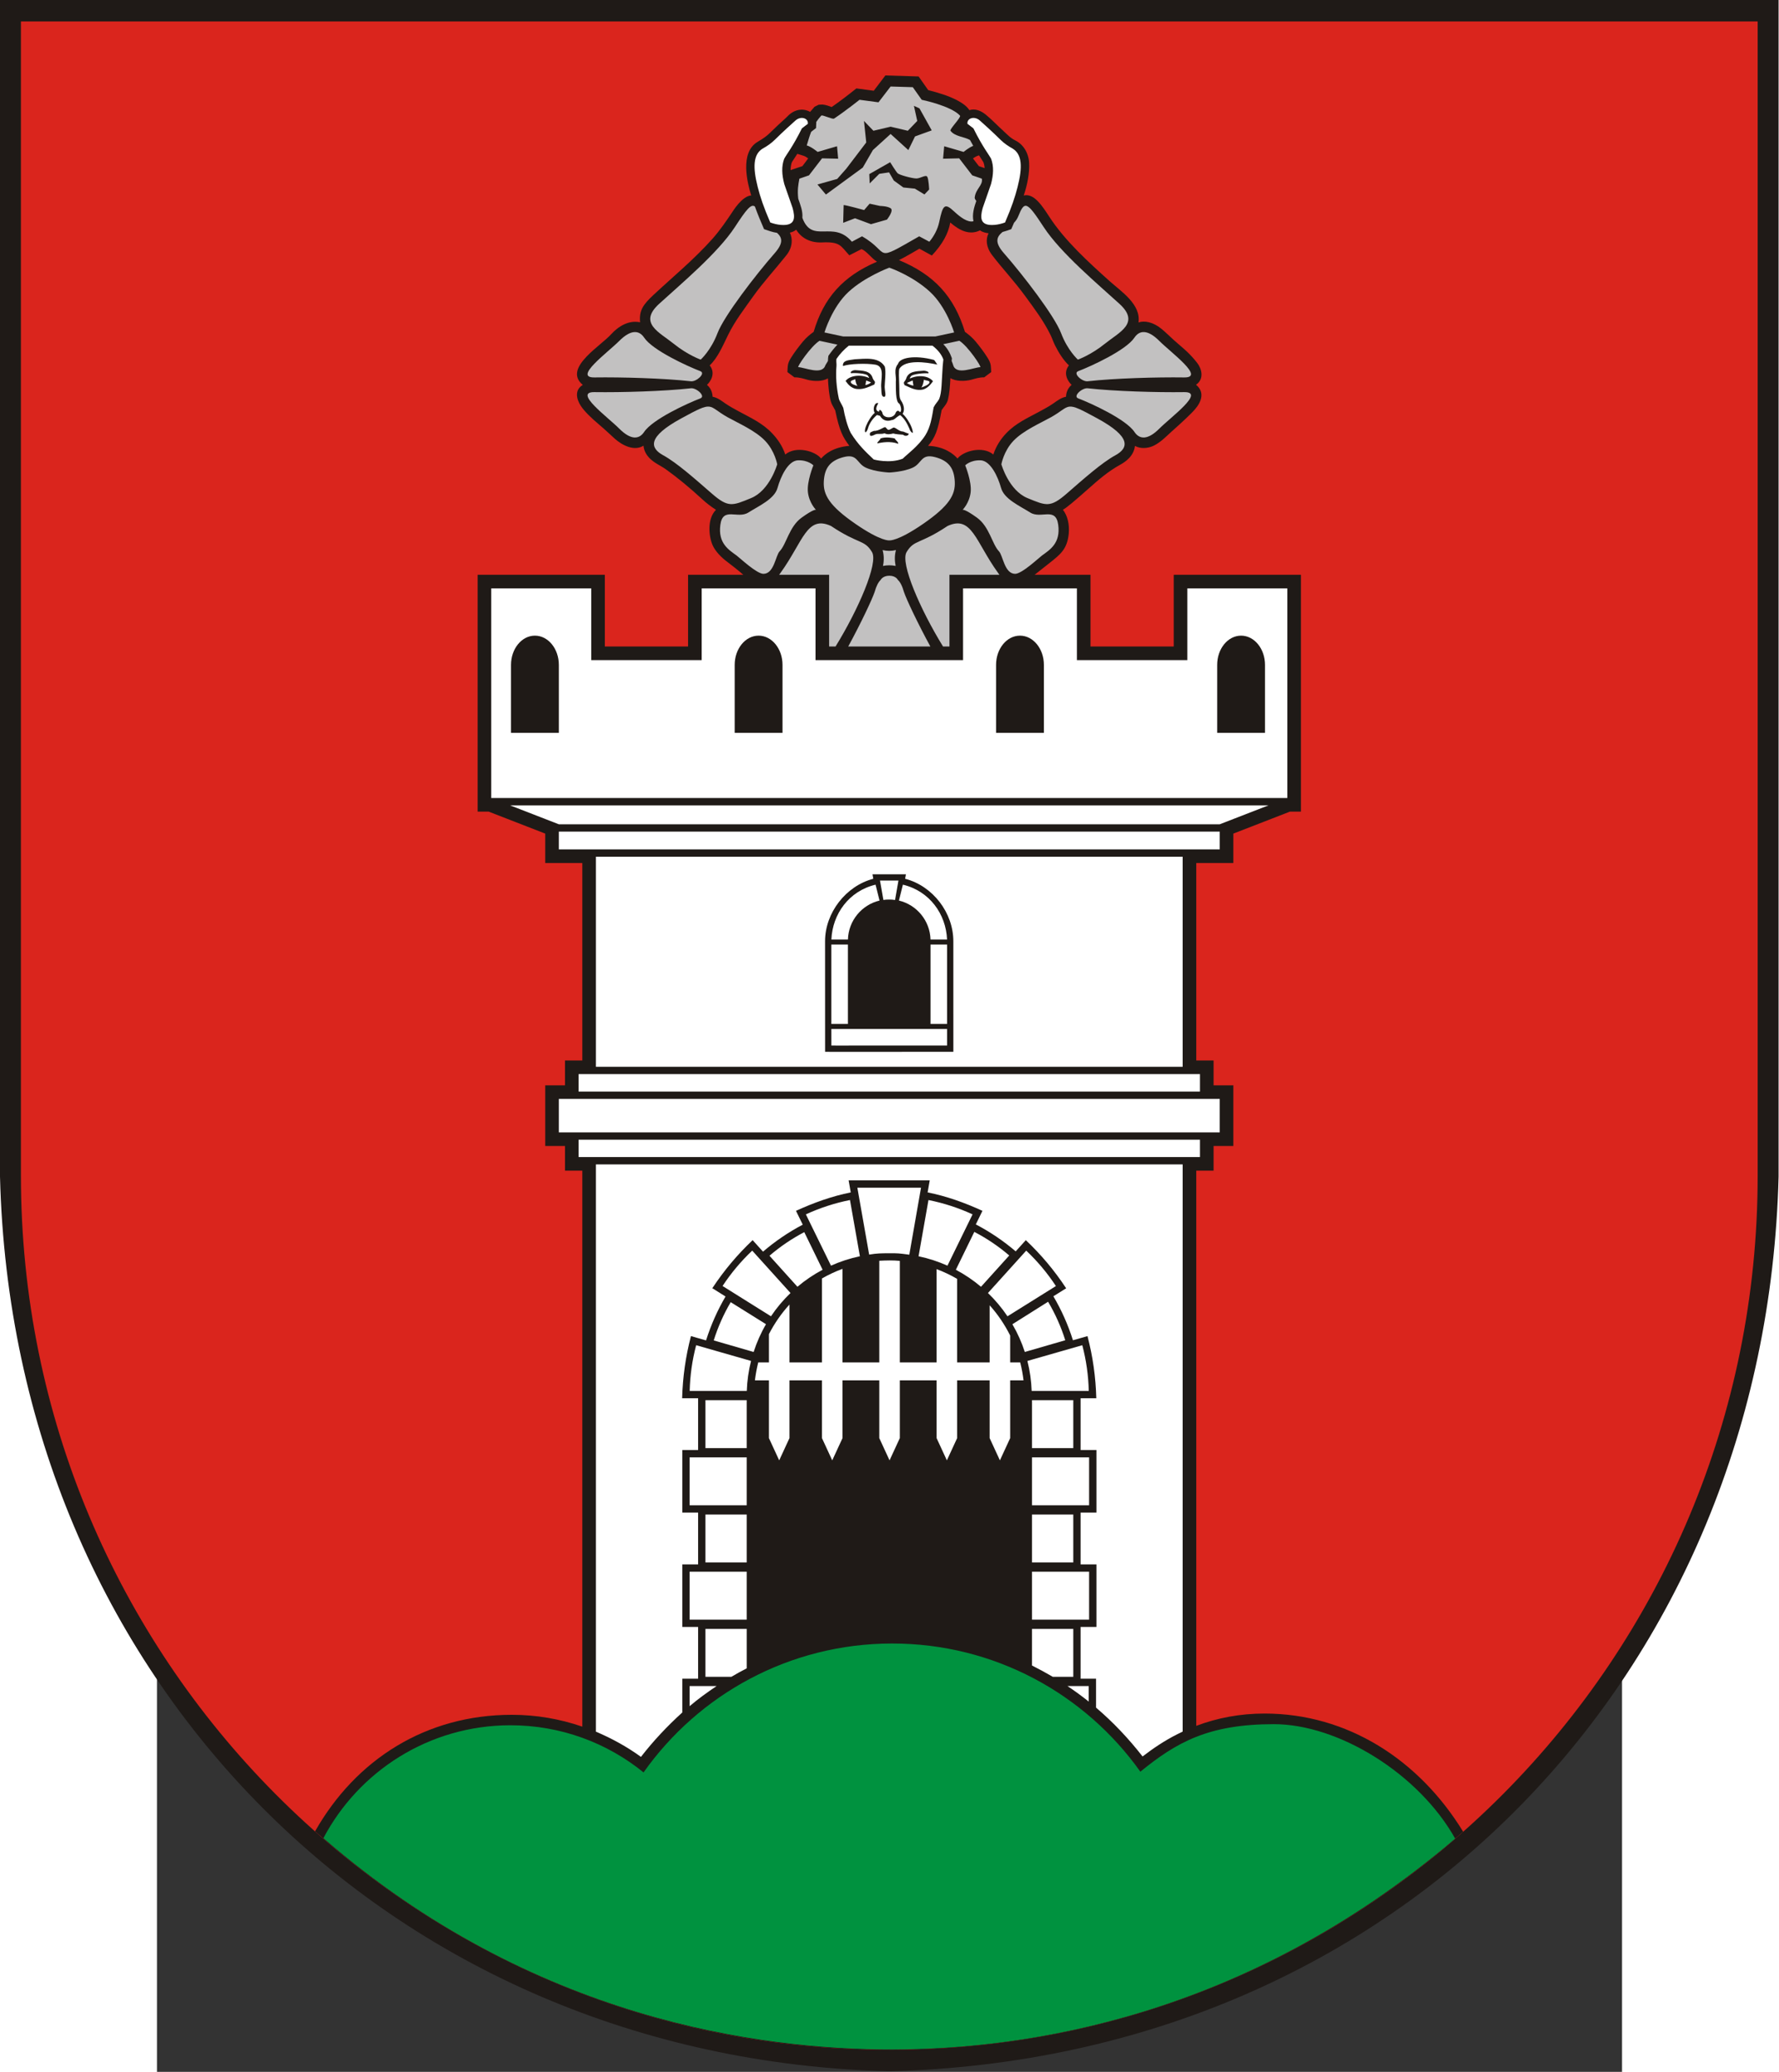 <?xml version="1.0" encoding="UTF-8" standalone="no"?>
<!-- Creator: CorelDRAW -->
<svg
   xmlns:dc="http://purl.org/dc/elements/1.1/"
   xmlns:cc="http://web.resource.org/cc/"
   xmlns:rdf="http://www.w3.org/1999/02/22-rdf-syntax-ns#"
   xmlns:svg="http://www.w3.org/2000/svg"
   xmlns="http://www.w3.org/2000/svg"
   xmlns:sodipodi="http://sodipodi.sourceforge.net/DTD/sodipodi-0.dtd"
   xmlns:inkscape="http://www.inkscape.org/namespaces/inkscape"
   xml:space="preserve"
   width="744"
   height="866.544"
   style="shape-rendering:geometricPrecision; text-rendering:geometricPrecision; image-rendering:optimizeQuality; fill-rule:evenodd; clip-rule:evenodd"
   viewBox="0 0 210 297"
   id="svg2"
   sodipodi:version="0.32"
   inkscape:version="0.45.1"
   sodipodi:docname="POL Otyń COA.svg"
   inkscape:output_extension="org.inkscape.output.svg.inkscape"
   sodipodi:docbase="C:\Users\Mistrz\Desktop"
   version="1.0"><rect x="0" y="0" width="210" height="297" fill="#333333" stroke="none"/><sodipodi:namedview
   inkscape:window-height="480"
   inkscape:window-width="640"
   inkscape:pageshadow="2"
   inkscape:pageopacity="0.0"
   guidetolerance="10.0"
   gridtolerance="10.0"
   objecttolerance="10.0"
   borderopacity="1.0"
   bordercolor="#666666"
   pagecolor="#ffffff"
   id="base" />
 <defs
   id="defs4">
  <style
   type="text/css"
   id="style6">
   
    .fil3 {fill:#00923F}
    .fil0 {fill:#1F1A17}
    .fil4 {fill:#C2C1C1}
    .fil5 {fill:#DA251D}
    .fil2 {fill:white}
    .fil1 {fill:#DA251D;fill-rule:nonzero}
   
  </style>
 </defs>
 <g
   id="Warstwa_x0020_1"
   transform="matrix(1.214,0,0,1.214,-22.5,-31.821)">
  <path
   class="fil0"
   d="M 0,26.206 L 0,165.127 C 1.491,224.467 46.082,269.295 104.999,270.795 C 165.523,269.254 208.532,223.55 210,165.127 L 210,26.206 L 0,26.206 L 0,26.206 z "
   id="path10"
   style="fill:#1f1a17" />
  <path
   class="fil1"
   d="M 2.471,28.742 L 2.471,165.05 C 2.471,222.049 48.374,268.257 104.999,268.257 C 161.626,268.257 207.53,222.049 207.53,165.05 L 207.53,28.742 L 2.471,28.742 L 2.471,28.742 z "
   id="path12"
   style="fill:#da251d;fill-rule:nonzero" />
  <path
   class="fil0"
   d="M 60.438,228.698 C 63.324,228.698 66.115,229.187 68.755,230.097 L 68.755,164.445 L 66.711,164.445 L 66.711,161.532 L 64.377,161.532 L 64.377,154.367 L 66.711,154.367 L 66.711,151.436 L 68.755,151.436 L 68.755,128.115 L 64.377,128.115 L 64.377,124.644 L 57.701,122.051 L 56.396,122.051 L 56.396,94.085 L 71.415,94.085 L 71.415,102.553 L 81.243,102.553 L 81.243,94.085 L 87.766,94.085 C 87.128,93.529 86.407,92.962 85.789,92.496 C 85.171,92.031 84.461,91.317 84.141,90.591 C 83.689,89.564 83.464,87.486 84.536,86.411 C 83.888,85.993 83.375,85.586 82.956,85.201 C 81.343,83.716 79.972,82.6 78.629,81.635 C 78,81.183 77.288,80.91 76.727,80.346 C 76.32,79.938 76.034,79.449 75.978,78.84 C 74.875,79.534 73.443,78.779 72.598,78.022 C 72.005,77.492 71.385,76.891 70.722,76.336 C 69.85,75.606 68.975,74.764 68.561,74.112 C 68.047,73.302 67.829,72.255 68.812,71.662 C 67.555,70.622 68.207,69.408 69.29,68.284 C 70.245,67.291 71.537,66.368 72.146,65.694 C 73.008,64.743 74.242,63.984 75.576,64.269 C 75.449,62.869 75.922,62.189 77.177,61.019 C 79.49,58.863 81.969,56.825 84.117,54.413 C 85.001,53.421 85.755,52.305 86.402,51.345 C 86.55,51.124 87.623,49.353 88.697,49.292 C 88.265,47.886 87.303,44.235 89.452,42.961 C 90.218,42.507 90.562,42.253 91.013,41.803 C 91.528,41.288 92.148,40.714 92.715,40.206 C 92.963,39.984 93.134,39.768 93.395,39.585 C 93.891,39.236 94.718,38.916 95.652,39.423 L 96.172,38.82 L 96.66,38.579 L 97.115,38.553 C 97.507,38.599 97.856,38.72 98.196,38.853 C 99.188,38.158 100.16,37.422 101.115,36.651 L 103.167,36.927 L 104.538,35.12 L 108.461,35.24 L 109.595,36.852 C 110.732,37.145 112.003,37.515 113.033,38.066 C 113.64,38.391 114.142,38.741 114.457,39.217 C 115.16,38.994 115.846,39.305 116.388,39.745 C 117.087,40.311 117.754,41.027 118.475,41.678 C 118.921,42.08 119.262,42.492 119.912,42.814 C 120.768,43.238 121.439,44.204 121.509,45.427 C 121.577,46.602 121.302,48.046 120.872,49.3 C 122.069,48.985 123.057,50.522 123.885,51.796 C 125.729,54.635 128.492,57.142 130.999,59.396 C 132.376,60.632 134.734,62.147 134.423,64.285 C 135.101,64.051 136.134,64.208 137.172,65.07 C 137.687,65.498 138.103,65.925 138.605,66.376 C 139.174,66.887 139.818,67.415 140.176,67.76 C 140.619,68.185 140.996,68.611 141.34,69.048 C 141.876,69.73 142.232,70.937 141.217,71.647 C 142.239,72.483 141.909,73.594 141.096,74.54 C 140.601,75.115 139.458,76.171 138.343,77.161 C 137.903,77.551 137.542,77.92 137.141,78.241 C 136.776,78.533 136.367,78.79 136.062,78.91 C 135.495,79.135 134.7,79.241 134.006,78.868 C 133.866,80.074 132.88,80.745 132.273,81.081 C 130.805,81.894 129.726,82.846 128.483,83.947 C 127.025,85.241 125.872,86.229 125.498,86.401 C 126.062,87.12 126.289,88.172 126.188,89.225 C 126.012,91.067 125.177,91.689 123.949,92.668 C 123.312,93.177 122.668,93.683 122.156,94.085 L 128.757,94.085 L 128.757,102.553 L 138.585,102.553 L 138.585,94.085 L 153.604,94.085 L 153.604,120.445 L 153.604,122.051 L 152.299,122.051 L 145.623,124.644 L 145.623,128.115 L 141.245,128.115 L 141.245,151.436 L 143.289,151.436 L 143.289,154.367 L 145.623,154.367 L 145.623,161.532 L 143.289,161.532 L 143.289,164.445 L 141.245,164.445 L 141.245,230.003 C 143.737,229.06 146.433,228.55 149.305,228.55 C 159.094,228.55 167.559,234.009 172.756,242.502 C 154.689,258.53 130.974,268.258 104.999,268.258 C 79.002,268.258 55.27,258.513 37.198,242.461 C 42.035,233.932 50.329,228.698 60.438,228.698 L 60.438,228.698 z "
   id="path14"
   style="fill:#1f1a17" />
  <path
   class="fil2"
   d="M 151.998,120.445 L 58.001,120.445 L 58.001,95.69 L 69.809,95.69 L 69.809,104.159 L 82.848,104.159 L 82.848,95.69 L 96.29,95.69 L 96.29,104.159 L 113.71,104.159 L 113.71,95.69 L 127.151,95.69 L 127.151,104.159 L 140.19,104.159 L 140.19,95.69 L 151.998,95.69 L 151.998,120.445 z M 119.273,183.912 L 119.273,187.085 L 120.458,187.085 C 120.632,187.784 120.767,188.494 120.85,189.21 L 119.273,189.21 L 119.273,196.027 L 118.061,198.653 L 116.849,196.027 L 116.849,189.21 L 113.011,189.21 L 113.011,196.027 L 111.798,198.653 L 110.586,196.027 L 110.586,189.21 L 109.31,189.21 L 106.243,189.21 L 106.243,196.027 L 105.031,198.653 L 103.819,196.027 L 103.819,189.21 L 100.752,189.21 L 99.476,189.21 L 99.476,196.027 L 98.263,198.653 L 97.051,196.027 L 97.051,189.21 L 93.213,189.21 L 93.213,196.027 L 92.001,198.653 L 90.789,196.027 L 90.789,189.21 L 89.134,189.21 C 89.219,188.494 89.353,187.785 89.526,187.085 L 90.789,187.085 L 90.789,183.745 C 91.435,182.49 92.259,181.298 93.213,180.256 L 93.213,187.085 L 97.051,187.085 L 97.051,177.175 C 97.821,176.73 98.641,176.347 99.476,176.041 L 99.476,187.085 L 103.819,187.085 L 103.819,175.085 C 104.625,175.042 105.438,175.019 106.243,175.099 L 106.243,187.085 L 110.586,187.085 L 110.586,176.071 C 111.424,176.385 112.237,176.773 113.011,177.221 L 113.011,187.085 L 116.849,187.085 L 116.849,180.342 C 117.81,181.406 118.633,182.631 119.273,183.912 z M 70.36,127.374 L 70.36,152.178 L 139.639,152.178 L 139.639,127.374 L 70.36,127.374 L 70.36,127.374 z M 126.725,218.552 L 121.85,218.552 L 121.85,222.878 C 122.682,223.301 123.498,223.739 124.303,224.211 L 126.725,224.211 L 126.725,218.552 L 126.725,218.552 z M 126.037,225.303 L 128.546,225.303 L 128.546,227.138 C 127.739,226.491 126.897,225.877 126.037,225.303 z M 81.425,225.303 L 84.613,225.303 C 83.514,226.038 82.431,226.82 81.425,227.679 L 81.425,225.303 z M 83.293,218.552 L 88.168,218.552 L 88.168,223.21 C 87.553,223.523 86.95,223.862 86.356,224.211 L 83.293,224.211 L 83.293,218.552 z M 81.425,211.801 L 88.166,211.801 L 88.166,217.46 L 81.425,217.46 L 81.425,211.801 z M 83.293,205.049 L 88.166,205.049 L 88.166,210.708 L 83.293,210.708 L 83.293,205.049 z M 81.425,198.298 L 88.166,198.298 L 88.166,203.957 L 81.425,203.957 L 81.425,198.298 z M 83.293,191.547 L 88.166,191.547 L 88.166,197.206 L 83.293,197.206 L 83.293,191.547 z M 82.196,185.055 C 81.725,186.843 81.475,188.654 81.432,190.455 L 88.175,190.455 C 88.215,189.273 88.381,188.086 88.678,186.913 L 82.196,185.055 z M 88.983,185.855 C 89.346,184.725 89.832,183.625 90.443,182.575 L 86.276,179.973 C 85.445,181.385 84.768,182.899 84.271,184.491 L 88.983,185.855 z M 88.817,173.887 C 87.473,175.155 86.303,176.559 85.314,178.064 L 91.03,181.642 C 91.69,180.657 92.46,179.734 93.336,178.892 L 88.817,173.887 L 88.817,173.887 z M 90.854,174.493 L 94.155,178.156 C 95.06,177.39 96.054,176.714 97.127,176.146 L 94.961,171.705 C 93.484,172.478 92.107,173.415 90.854,174.493 z M 100.358,167.913 C 98.538,168.276 96.793,168.85 95.15,169.606 L 98.115,175.663 C 99.198,175.177 100.34,174.802 101.529,174.553 L 100.358,167.913 z M 108.746,166.455 L 101.228,166.455 L 102.622,174.356 C 103.582,174.203 103.996,174.201 104.992,174.197 C 106.026,174.193 106.099,174.199 107.363,174.368 L 108.746,166.455 L 108.746,166.455 z M 109.626,167.914 C 111.446,168.277 113.19,168.85 114.832,169.606 L 111.868,175.663 C 110.786,175.178 109.643,174.803 108.455,174.554 L 109.626,167.914 z M 119.163,174.461 L 115.829,178.157 C 114.924,177.391 113.93,176.715 112.858,176.147 L 115.038,171.675 C 116.522,172.446 117.905,173.383 119.163,174.461 L 119.163,174.461 z M 121.168,173.888 C 122.513,175.158 123.685,176.564 124.674,178.071 L 118.955,181.643 C 118.295,180.658 117.524,179.735 116.649,178.893 L 121.168,173.888 L 121.168,173.888 z M 121.001,185.854 C 120.635,184.726 120.147,183.628 119.534,182.58 L 123.751,179.924 C 124.591,181.344 125.275,182.867 125.778,184.47 L 121.001,185.854 L 121.001,185.854 z M 127.788,185.056 C 128.259,186.843 128.51,188.654 128.553,190.455 L 121.809,190.455 C 121.769,189.273 121.604,188.087 121.306,186.914 L 127.788,185.056 L 127.788,185.056 z M 126.725,191.547 L 121.851,191.547 L 121.851,197.206 L 126.725,197.206 L 126.725,191.547 z M 128.592,198.298 L 121.851,198.298 L 121.851,203.957 L 128.592,203.957 L 128.592,198.298 z M 126.725,205.049 L 121.851,205.049 L 121.851,210.708 L 126.725,210.708 L 126.725,205.049 z M 128.592,211.801 L 121.851,211.801 L 121.851,217.46 L 128.592,217.46 L 128.592,211.801 z M 70.36,163.704 L 70.36,230.69 C 72.213,231.471 74.051,232.482 75.678,233.667 C 77.147,231.774 78.786,230.028 80.561,228.422 L 80.561,224.438 L 82.428,224.438 L 82.428,218.324 L 80.561,218.324 L 80.561,210.936 L 82.428,210.936 L 82.428,204.822 L 80.561,204.822 L 80.561,197.434 L 82.428,197.434 L 82.428,191.32 L 80.542,191.32 C 80.613,188.793 80.946,186.436 81.581,183.979 L 83.364,184.49 C 83.942,182.666 84.7,180.958 85.665,179.304 L 84.104,178.325 C 85.504,176.211 87.033,174.389 88.865,172.65 L 90.091,174.008 C 91.544,172.766 93.09,171.714 94.782,170.821 L 93.983,169.189 C 96.08,168.232 98.186,167.472 100.448,167.012 L 100.198,165.59 L 109.775,165.59 L 109.526,167.011 C 111.811,167.473 113.892,168.226 115.999,169.189 L 115.215,170.791 C 116.912,171.68 118.466,172.732 119.925,173.974 L 121.12,172.651 C 122.961,174.398 124.491,176.224 125.884,178.334 L 124.374,179.278 C 125.345,180.932 126.106,182.645 126.685,184.473 L 128.402,183.981 C 129.039,186.437 129.372,188.793 129.441,191.32 L 127.59,191.32 L 127.59,197.434 L 129.457,197.434 L 129.457,204.822 L 127.59,204.822 L 127.59,210.936 L 129.457,210.936 L 129.457,218.324 L 127.59,218.324 L 127.59,224.438 L 129.411,224.438 L 129.411,227.85 C 131.433,229.571 133.273,231.523 134.905,233.618 C 136.165,232.646 137.541,231.729 138.964,231.012 L 138.971,231.009 L 139.639,230.678 L 139.639,163.704 L 70.36,163.704 L 70.36,163.704 z M 68.317,153.042 L 68.317,155.108 L 141.683,155.108 L 141.683,153.042 L 68.317,153.042 z M 65.982,155.973 L 65.982,159.926 L 144.017,159.926 L 144.017,155.973 L 65.982,155.973 z M 68.317,160.79 L 68.317,162.839 L 141.683,162.839 L 141.683,160.79 L 68.317,160.79 z M 60.228,121.31 L 65.982,123.544 L 144.017,123.544 L 149.771,121.31 L 60.228,121.31 L 60.228,121.31 z M 65.982,124.409 L 65.982,126.509 L 144.017,126.509 L 144.017,124.409 L 65.982,124.409 L 65.982,124.409 z "
   id="path16"
   style="fill:#ffffff" />
  <path
   class="fil3"
   d="M 105.293,220.28 C 117.403,220.262 128.123,226.242 134.644,235.416 C 138.934,231.915 142.704,229.814 150.377,229.803 C 158.05,229.792 167.539,235.675 171.815,243.319 L 171.812,243.314 C 146.934,264.553 120.914,268.193 105.363,268.215 C 89.812,268.237 62.955,264.722 38.185,243.265 C 42.362,235.35 50.666,229.948 60.237,229.934 C 66.204,229.925 71.686,232.013 75.986,235.501 C 82.481,226.308 93.183,220.298 105.293,220.28 L 105.293,220.28 z M 171.815,243.319 C 171.243,243.802 168.963,245.75 168.381,246.22 L 168.38,246.22"
   id="path18"
   style="fill:#00923f" />
  <path
   class="fil2"
   d="M 111.384,68.66 L 111.307,69.43 C 111.172,71.26 111.217,72.509 110.89,73.329 C 110.686,73.699 110.469,73.847 110.235,74.313 C 110.035,75.464 109.867,76.647 109.251,77.614 C 108.438,78.893 107.113,79.847 106.582,80.376 C 105.037,80.984 103.163,80.469 103.163,80.469 C 102.208,79.562 101.341,78.759 100.454,77.34 C 100.057,76.564 99.751,75.407 99.568,74.371 C 99.407,73.993 99.158,73.634 99.054,73.329 C 98.747,71.917 98.663,70.596 98.764,69.43 C 98.788,69.154 98.714,68.89 98.759,68.596 C 99.173,67.99 99.666,67.467 100.217,67.03 L 110.099,67.03 C 110.704,67.496 111.165,68.047 111.384,68.66 L 111.384,68.66 z M 90.948,52.484 C 90.152,50.651 89.762,49.459 89.465,48.293 C 88.865,45.941 88.942,44.465 90.011,43.781 C 90.545,43.484 91.042,43.15 91.463,42.735 C 92.558,41.658 93.361,40.947 93.911,40.452 C 94.576,39.855 95.468,40.18 95.383,40.832 L 94.68,41.371 C 93.591,43.572 92.832,44.486 92.589,44.966 C 92.258,45.843 92.311,46.855 92.605,47.959 C 92.934,48.902 93.262,49.846 93.591,50.789 C 93.893,51.916 93.938,52.904 92.193,52.767 C 91.764,52.734 91.349,52.628 90.948,52.484 L 90.948,52.484 z M 118.665,52.484 C 119.461,50.651 119.85,49.459 120.147,48.293 C 120.747,45.941 120.671,44.465 119.601,43.781 C 119.067,43.484 118.571,43.149 118.15,42.735 C 117.054,41.658 116.252,40.946 115.701,40.452 C 115.036,39.855 114.144,40.179 114.229,40.832 L 114.933,41.371 C 116.022,43.572 116.78,44.485 117.023,44.966 C 117.355,45.843 117.302,46.855 117.007,47.958 C 116.679,48.902 116.35,49.846 116.022,50.789 C 115.719,51.916 115.675,52.904 117.419,52.767 C 117.848,52.734 118.264,52.628 118.665,52.484 L 118.665,52.484 z "
   id="path20"
   style="fill:#ffffff" />
  <path
   class="fil0"
   d="M 103.05,70.894 C 103.233,71.298 103.425,71.201 103.223,71.62 C 102.501,71.928 101.766,72.316 100.9,72.092 C 100.438,71.924 100.184,71.677 99.839,71.194 C 100.359,70.523 101.636,70.401 102.585,70.832 C 102.643,70.776 102.559,70.726 102.501,70.614 C 102.357,70.279 100.827,70.228 100.481,70.283 C 100.307,70.088 100.769,69.916 100.942,69.916 C 101.884,69.982 102.79,69.972 103.05,70.894 L 103.05,70.894 z M 106.035,78.611 C 105.13,78.268 104.113,78.458 103.602,78.561 C 103.5,78.463 103.96,78.149 103.96,77.986 C 104.568,77.757 105.419,77.928 105.649,77.986 C 105.682,78.149 106.17,78.48 106.035,78.611 z M 104.561,76.673 C 104.908,77.026 104.8,77.096 105.462,76.712 C 105.717,76.607 106.121,77.179 106.642,77.172 C 106.751,77.206 107.204,77.423 107.277,77.397 C 107.345,77.635 106.902,77.8 106.618,77.543 C 106.236,77.508 105.793,77.496 105.463,77.396 C 105.18,77.472 104.754,77.561 104.448,77.376 C 103.928,77.537 103.646,77.344 103.273,77.543 C 103.006,77.681 102.672,77.795 102.706,77.468 C 102.672,77.24 102.965,77.192 103.182,77.091 C 103.836,77.117 104.392,76.542 104.561,76.673 L 104.561,76.673 z M 106.978,70.963 C 106.795,71.368 106.603,71.271 106.805,71.69 C 107.527,71.997 108.172,72.415 109.038,72.192 C 109.501,72.024 109.813,71.716 110.158,71.234 C 109.638,70.563 108.435,70.456 107.442,70.901 C 107.385,70.846 107.469,70.796 107.527,70.684 C 107.671,70.349 109.251,70.243 109.598,70.298 C 109.771,70.103 109.259,69.986 109.086,69.986 C 108.144,70.052 107.238,70.041 106.978,70.963 L 106.978,70.963 z M 102.201,77.255 C 102.19,77.299 101.997,77.176 102.257,76.512 C 102.47,75.971 102.907,75.269 103.281,74.963 C 103.278,74.958 103.275,74.951 103.272,74.946 C 103.002,74.521 103.272,73.663 103.683,73.823 C 103.848,73.693 103.038,74.632 103.781,74.828 C 103.809,74.32 104.211,74.871 104.193,75.006 C 104.319,75.602 105.387,75.659 105.698,75.079 C 105.892,74.545 106.154,74.719 106.255,74.882 C 106.492,74.817 106.398,74.18 106.189,73.882 C 105.698,73.68 105.794,71.945 105.773,71.278 C 105.859,70.656 105.471,69.857 106.031,69.183 C 106.218,68.448 107.979,68.104 110.271,68.712 C 110.317,68.69 110.846,69.524 110.63,69.255 C 109.279,68.961 106.874,68.647 106.18,69.77 C 106.1,70.107 106.142,70.844 106.174,71.686 C 106.203,72.445 106.14,73.097 106.348,73.45 C 106.835,74.135 106.791,74.768 106.569,75.075 C 106.941,75.389 107.397,76.081 107.606,76.614 C 107.867,77.277 107.752,77.374 107.741,77.33 C 107.741,77.33 107.49,77.225 107.376,76.835 C 107.1,76.199 106.785,75.629 106.292,75.229 C 106.178,75.258 106.086,75.338 105.955,75.427 C 105.734,75.577 105.557,75.812 105.293,75.812 C 104.664,76.046 104.188,75.779 103.935,75.363 C 103.872,75.258 103.708,75.281 103.546,75.214 C 103.061,75.613 102.65,76.176 102.482,76.796 C 102.368,77.186 102.201,77.255 102.201,77.255 L 102.201,77.255 z M 104.472,69.504 C 104.638,70.152 104.45,71.44 104.454,71.91 C 104.464,72.4 104.66,72.958 104.438,73.066 C 104.025,73.112 104.092,72.563 104.05,71.992 C 103.952,71.087 104.54,69.521 103.394,69.278 C 102.246,69.082 100.291,69.169 99.566,69.424 C 99.465,69.326 99.527,69.363 99.561,69.135 C 99.73,68.71 100.437,68.73 100.942,68.634 C 102.139,68.582 103.754,68.314 104.472,69.504 z "
   id="path22"
   style="fill:#1f1a17" />
  <path
   class="fil2"
   d="M 101.264,71.791 C 101.033,71.707 100.4,71.572 100.454,71.27 C 100.512,71.103 100.827,71.089 100.972,70.978 C 101,71.173 101.091,71.652 101.264,71.791 z M 102.829,71.353 C 102.829,71.465 102.297,71.682 102.181,71.682 L 102.271,71.145 C 102.358,71.173 102.743,71.325 102.829,71.353 L 102.829,71.353 z M 107.096,71.421 C 107.096,71.532 107.732,71.752 107.848,71.752 L 107.758,71.139 C 107.671,71.166 107.183,71.393 107.096,71.421 z M 108.766,71.975 C 109.01,71.887 109.805,71.624 109.748,71.307 C 109.687,71.13 109.243,71.161 109.091,71.043 C 109.06,71.249 108.949,71.828 108.766,71.975 L 108.766,71.975 z "
   id="path24"
   style="fill:#ffffff" />
  <path
   class="fil4"
   d="M 82.695,70.042 C 81.135,69.443 77.05,67.571 76.054,66.077 C 75.478,65.214 74.518,65.067 73.114,66.471 C 71.71,67.875 67.664,70.816 70.184,70.78 C 73.418,70.734 78.376,70.876 81.582,71.233 C 82.23,71.305 83.356,70.296 82.695,70.042 L 82.695,70.042 z M 105.156,41.172 L 107.187,41.652 L 108.302,40.493 L 107.908,38.708 L 108.564,39.009 L 110.009,41.606 L 108.038,42.322 L 107.25,43.934 L 105.156,42.032 L 103.063,43.934 L 101.869,46 L 97.517,49.184 L 96.519,47.997 L 98.853,47.341 L 99.933,46.115 L 102.279,43.033 L 102.011,40.493 L 103.126,41.652 L 105.156,41.172 L 105.156,41.172 z M 99.61,50.424 C 99.879,50.424 102.031,51.016 102.031,51.016 L 102.676,50.263 L 103.914,50.532 C 103.914,50.532 104.732,50.532 105.156,50.801 C 105.581,51.07 104.721,52.146 104.721,52.146 L 102.838,52.684 L 100.955,51.984 L 99.556,52.522 L 99.61,50.424 L 99.61,50.424 z M 102.636,46.772 L 105.102,45.366 C 105.102,45.366 105.781,46.464 105.982,46.669 C 106.183,46.875 107.718,47.286 108.195,47.286 C 108.674,47.286 109.302,46.806 109.479,47.081 C 109.655,47.355 109.705,48.59 109.705,48.59 L 109.151,49.172 L 108.019,48.487 L 106.661,48.35 L 105.529,47.527 L 104.975,46.566 L 103.819,46.738 L 102.686,47.87 L 102.636,46.772 L 102.636,46.772 z M 108.532,54.115 L 109.729,54.755 C 110.258,54.128 110.709,53.305 110.893,52.439 C 111.32,50.426 111.516,50.114 112.664,51.187 C 113.387,51.862 114.265,52.52 114.94,52.335 C 114.76,51.536 115.01,50.688 115.272,49.939 C 115.154,49.785 115.069,49.646 115.083,49.534 C 115.207,48.489 116.076,48.098 115.928,47.309 L 114.793,46.916 L 113.252,44.909 L 111.351,44.953 L 111.482,43.481 L 113.777,44.15 C 113.777,44.15 114.383,43.638 114.911,43.432 L 114.528,42.743 C 113.842,42.343 112.737,42.346 112.224,41.648 C 112.096,41.472 113.516,40.05 113.351,39.868 C 112.296,38.706 108.826,37.995 108.826,37.995 L 107.777,36.508 L 105.156,36.428 L 103.723,38.293 L 101.487,37.995 C 101.487,37.995 99.856,39.297 98.485,40.211 C 98.29,40.342 97.094,39.723 96.962,39.868 C 96.73,40.124 96.537,40.372 96.373,40.619 L 96.379,40.662 L 96.351,41.336 L 95.776,41.776 C 95.579,42.275 95.433,42.797 95.255,43.382 C 95.81,43.536 96.536,44.15 96.536,44.15 L 98.831,43.481 L 98.962,44.953 L 97.061,44.909 L 95.52,46.916 L 94.385,47.309 C 94.24,48.08 94.139,48.677 94.251,49.678 C 94.501,50.399 94.805,51.147 94.736,51.929 C 95.888,55.082 98.37,52.136 100.584,54.755 L 101.781,54.115 C 105.271,56.114 102.928,57.325 108.532,54.115 L 108.532,54.115 z M 82.695,73.252 C 81.135,73.851 77.05,75.723 76.054,77.217 C 75.478,78.081 74.518,78.227 73.114,76.823 C 71.71,75.419 67.664,72.478 70.184,72.514 C 73.418,72.56 78.376,72.417 81.582,72.061 C 82.23,71.989 83.356,72.998 82.695,73.252 L 82.695,73.252 z M 91.766,81.037 C 91.766,81.037 90.895,84.121 88.682,85.028 C 86.469,85.936 85.997,86.189 84.038,84.484 C 82.078,82.779 79.906,80.844 78.313,79.976 C 76.719,79.106 76.43,77.803 80.413,75.63 C 84.397,73.457 83.455,74.109 85.918,75.485 C 87.149,76.173 89.191,77.054 90.345,78.27 C 91.499,79.486 91.766,81.037 91.766,81.037 z M 96.037,81.159 C 96.037,81.159 95.249,83.069 95.394,84.339 C 95.54,85.609 96.338,86.407 96.338,86.407 C 96.338,86.407 96.084,86.298 94.632,87.35 C 93.181,88.403 92.855,90.471 92.057,91.305 C 91.57,91.814 91.412,93.944 90.156,93.971 C 89.35,93.987 87.345,92.082 86.977,91.813 C 86.034,91.124 84.763,90.362 85.054,88.185 C 85.344,86.008 87.085,87.532 88.355,86.734 C 89.625,85.936 91.439,85.137 91.802,83.831 C 92.165,82.525 93.036,80.602 94.233,80.565 C 95.431,80.529 96.037,81.159 96.037,81.159 L 96.037,81.159 z M 102.957,91.399 C 103.736,92.696 101.335,98.204 98.654,102.553 L 97.896,102.553 L 97.896,94.085 L 91.995,94.085 C 92.058,93.997 92.121,93.909 92.187,93.817 C 94.825,90.153 95.265,87.003 98.122,88.322 C 101.403,90.518 102.058,89.9 102.957,91.399 L 102.957,91.399 z M 100.15,102.553 C 101.671,99.76 102.986,96.959 103.266,96.121 C 103.475,95.38 103.725,94.931 103.968,94.705 L 103.968,94.705 C 103.968,94.705 104.211,94.195 105,94.195 C 105.788,94.195 106.011,94.686 106.011,94.686 L 106.011,94.687 C 106.261,94.905 106.52,95.359 106.734,96.121 C 107.014,96.959 108.328,99.76 109.85,102.553 L 100.15,102.553 L 100.15,102.553 z M 104.21,91.166 C 104.723,91.291 105.249,91.295 105.79,91.166 C 105.624,91.738 105.618,92.365 105.746,93.038 C 105.234,92.936 104.737,92.94 104.254,93.038 C 104.397,92.369 104.368,91.749 104.21,91.166 L 104.21,91.166 z M 107.043,91.399 C 106.264,92.696 108.665,98.204 111.346,102.553 L 112.104,102.553 L 112.104,94.085 L 118.005,94.085 C 117.942,93.997 117.879,93.909 117.812,93.817 C 115.175,90.153 114.735,87.003 111.878,88.322 C 108.597,90.518 107.942,89.9 107.043,91.399 z M 99.56,65.942 L 110.44,65.942 L 112.656,65.468 C 112.656,65.468 111.761,62.48 109.816,60.681 C 107.871,58.881 105.383,57.946 105,57.818 C 105,57.818 102.129,58.881 100.184,60.681 C 98.239,62.48 97.344,65.468 97.344,65.468 L 99.56,65.942 L 99.56,65.942 z M 105,90.022 C 105,90.022 104.04,90.168 100.981,88.055 C 97.921,85.943 97.193,84.632 97.266,83.102 C 97.339,81.572 97.921,80.625 99.597,80.188 C 101.272,79.751 101.127,80.916 102.219,81.427 C 103.312,81.936 105,82.009 105,82.009 C 105,82.009 106.688,81.936 107.781,81.427 C 108.873,80.916 108.728,79.751 110.403,80.188 C 112.079,80.625 112.661,81.572 112.734,83.102 C 112.807,84.632 112.079,85.943 109.019,88.055 C 105.96,90.168 105,90.022 105,90.022 L 105,90.022 z M 96.758,66.454 C 95.712,67.121 94.074,69.558 94.259,69.565 C 95.019,69.595 97.084,70.554 97.45,69.344 C 97.546,69.18 97.649,69.01 97.757,68.838 C 97.753,68.635 97.785,68.427 97.811,68.226 C 98.136,67.766 98.481,67.31 98.876,66.908 L 96.758,66.454 z M 113.271,66.448 C 114.314,67.112 115.924,69.558 115.741,69.565 C 114.981,69.595 112.916,70.554 112.55,69.344 C 112.5,69.18 112.435,69.007 112.36,68.833 L 112.392,68.517 C 112.172,67.89 111.875,67.356 111.377,66.854 L 113.271,66.448 L 113.271,66.448 z M 113.963,81.159 C 113.963,81.159 114.751,83.069 114.606,84.339 C 114.46,85.609 113.662,86.407 113.662,86.407 C 113.662,86.407 113.916,86.298 115.368,87.35 C 116.819,88.403 117.145,90.471 117.943,91.305 C 118.43,91.814 118.588,93.944 119.844,93.971 C 120.65,93.987 122.655,92.082 123.023,91.813 C 123.967,91.124 125.237,90.362 124.946,88.185 C 124.656,86.008 122.915,87.532 121.645,86.734 C 120.375,85.936 118.561,85.137 118.198,83.831 C 117.835,82.525 116.964,80.602 115.767,80.565 C 114.569,80.529 113.963,81.159 113.963,81.159 L 113.963,81.159 z M 118.234,81.037 C 118.234,81.037 119.105,84.121 121.318,85.028 C 123.531,85.936 124.003,86.189 125.962,84.484 C 127.922,82.779 130.094,80.844 131.687,79.976 C 133.28,79.106 133.57,77.803 129.587,75.63 C 125.603,73.457 126.545,74.109 124.082,75.485 C 122.851,76.173 120.809,77.054 119.655,78.27 C 118.501,79.486 118.234,81.037 118.234,81.037 L 118.234,81.037 z M 127.305,73.252 C 128.865,73.851 132.95,75.723 133.946,77.217 C 134.522,78.081 135.482,78.227 136.886,76.823 C 138.29,75.419 142.336,72.478 139.816,72.514 C 136.582,72.56 131.625,72.417 128.418,72.061 C 127.77,71.989 126.644,72.998 127.305,73.252 L 127.305,73.252 z M 127.305,70.042 C 128.865,69.443 132.95,67.571 133.946,66.077 C 134.522,65.214 135.482,65.067 136.886,66.471 C 138.29,67.875 142.336,70.816 139.816,70.78 C 136.582,70.734 131.625,70.876 128.418,71.233 C 127.77,71.305 126.644,70.296 127.305,70.042 z M 127.268,68.676 C 127.268,68.676 128.798,68.142 130.47,66.79 C 132.143,65.438 134.669,64.371 132.179,62.093 C 129.688,59.816 125.232,56.093 123.224,53.014 C 121.217,49.934 120.968,49.916 120.222,51.767 C 120.106,52.056 119.931,52.3 119.728,52.514 C 119.62,52.767 119.51,53.019 119.401,53.272 C 119.061,53.392 118.722,53.515 118.372,53.606 C 117.697,54.168 117.374,54.789 118.534,56.111 C 120.737,58.621 124.506,63.501 125.284,65.553 C 126.062,67.605 127.268,68.676 127.268,68.676 z M 82.732,68.676 C 82.732,68.676 81.202,68.142 79.53,66.79 C 77.857,65.438 75.331,64.371 77.821,62.093 C 80.312,59.816 84.768,56.093 86.775,53.014 C 88.134,50.93 88.687,50.248 89.134,50.599 C 89.457,51.504 89.831,52.39 90.212,53.272 C 90.708,53.447 91.224,53.631 91.746,53.709 C 92.336,54.246 92.556,54.869 91.466,56.111 C 89.263,58.621 85.495,63.501 84.716,65.553 C 83.938,67.605 82.732,68.676 82.732,68.676 L 82.732,68.676 z "
   id="path26"
   style="fill:#c2c1c1" />
  <path
   class="fil0"
   d="M 63.159,101.27 C 64.718,101.27 65.983,102.816 65.983,104.723 L 65.983,112.748 L 60.336,112.748 L 60.336,104.723 C 60.336,102.816 61.6,101.27 63.159,101.27 L 63.159,101.27 z M 97.416,137.352 L 97.42,150.411 L 97.911,150.411 L 97.911,150.414 L 112.565,150.411 L 112.563,137.367 C 112.563,133.99 110.144,130.828 106.87,129.978 L 106.963,129.448 L 103.017,129.448 L 103.111,129.979 C 99.874,130.824 97.416,134.001 97.416,137.352 z M 89.569,101.27 C 91.128,101.27 92.393,102.816 92.393,104.723 L 92.393,112.748 L 86.746,112.748 L 86.746,104.723 C 86.746,102.816 88.01,101.27 89.569,101.27 z M 120.43,101.27 C 121.989,101.27 123.254,102.816 123.254,104.723 L 123.254,112.748 L 117.607,112.748 L 117.607,104.723 C 117.607,102.816 118.872,101.27 120.43,101.27 z M 146.537,101.27 C 148.096,101.27 149.361,102.816 149.361,104.723 L 149.361,112.748 L 143.714,112.748 L 143.714,104.723 C 143.714,102.816 144.978,101.27 146.537,101.27 z "
   id="path28"
   style="fill:#1f1a17" />
  <path
   class="fil2"
   d="M 98.158,137.742 L 100.115,137.742 L 100.115,147.122 L 98.158,147.122 L 98.158,137.742 z M 100.118,137.149 L 98.162,137.149 C 98.296,134.145 100.221,131.429 103.379,130.675 L 103.846,132.551 L 103.846,132.551 C 101.751,133.056 100.182,134.914 100.118,137.149 L 100.118,137.149 z M 106.081,130.189 L 103.901,130.189 L 104.305,132.48 C 104.584,132.436 104.704,132.435 104.992,132.434 C 105.292,132.433 105.313,132.435 105.68,132.484 L 106.081,130.189 z M 109.867,137.149 L 111.822,137.149 C 111.689,134.145 109.764,131.429 106.606,130.675 L 106.139,132.551 L 106.139,132.551 C 108.234,133.056 109.803,134.914 109.867,137.149 L 109.867,137.149 z M 109.869,137.742 L 111.823,137.742 L 111.823,147.122 L 109.869,147.122 L 109.869,137.742 z M 98.159,147.715 L 98.161,149.67 L 98.652,149.67 L 98.652,149.673 L 111.824,149.67 L 111.824,147.715 L 98.159,147.715 L 98.159,147.715 z "
   id="path30"
   style="fill:#ffffff" />
  <path
   class="fil5"
   d="M 114.881,44.922 L 115.581,45.83 L 116.257,46.063 C 116.243,45.824 116.197,45.592 116.113,45.368 L 115.599,44.559 C 115.356,44.615 115.117,44.747 114.881,44.922 L 114.881,44.922 z M 93.343,46.299 L 94.744,45.828 L 95.426,44.919 C 95.26,44.8 95.101,44.684 94.914,44.619 C 94.697,44.543 94.441,44.478 94.14,44.377 L 93.504,45.351 C 93.408,45.6 93.352,45.912 93.343,46.299 L 93.343,46.299 z M 100.286,78.859 C 98.346,79.016 97.352,79.883 96.952,80.356 C 96.263,79.472 93.984,78.822 92.717,79.881 C 92.4,78.9 91.808,78.045 91.145,77.354 C 90.001,76.159 88.653,75.559 87.234,74.79 C 86.672,74.486 86.161,74.208 85.635,73.849 C 85.182,73.54 84.75,73.177 84.138,73.06 C 84.124,72.881 84.106,72.199 83.475,71.655 C 83.825,71.338 84.574,70.341 83.794,69.356 C 84.748,68.471 85.365,66.987 85.966,65.763 C 86.782,64.1 87.846,62.737 88.895,61.253 C 90.096,59.556 91.523,58.025 92.861,56.337 C 93.583,55.425 93.614,54.412 93.261,53.683 C 93.557,53.619 93.806,53.503 94.007,53.337 C 94.675,54.419 95.804,54.896 97.052,54.837 C 99.224,54.735 99.245,55.24 100.279,56.36 L 101.72,55.625 C 102.341,55.866 102.873,56.697 103.547,57.113 C 99.528,58.826 97.251,61.389 96.069,65.396 C 95.683,65.678 95.222,66.038 94.796,66.553 C 94.321,67.127 93.799,67.811 93.393,68.465 C 93.214,68.754 93.059,69.056 93.021,69.381 C 92.993,69.63 92.982,69.887 92.972,70.149 L 93.794,70.767 C 94.43,70.764 94.893,70.936 95.337,71.055 C 96.05,71.245 97.115,71.288 97.753,70.884 C 97.813,71.978 97.901,72.903 98.092,73.594 C 98.199,73.982 98.367,74.177 98.618,74.681 C 99.119,77.092 99.502,77.812 100.286,78.859 L 100.286,78.859 z M 109.579,78.859 C 111.46,78.914 112.621,79.832 113.05,80.356 C 113.74,79.472 116.018,78.822 117.285,79.881 C 117.602,78.9 118.161,78.045 118.823,77.354 C 119.967,76.159 121.35,75.559 122.769,74.79 C 123.33,74.486 123.841,74.208 124.367,73.849 C 124.82,73.54 125.253,73.177 125.865,73.06 C 125.878,72.881 125.896,72.199 126.527,71.655 C 126.177,71.338 125.429,70.341 126.209,69.356 C 125.582,68.775 124.999,67.857 124.573,67.003 C 124.35,66.556 124.243,66.184 124.037,65.763 C 123.22,64.1 122.177,62.722 121.107,61.253 C 119.709,59.333 118.324,57.896 117.142,56.337 C 116.406,55.367 116.38,54.444 116.721,53.757 C 116.462,53.725 115.99,53.638 115.718,53.411 C 114.524,54 113.355,53.493 112.197,52.488 C 111.982,53.769 111.27,55.067 110.023,56.384 L 108.558,55.577 C 108.058,55.866 106.908,56.549 106.139,56.926 C 110.282,58.643 112.649,61.208 113.933,65.396 C 114.319,65.678 114.781,66.038 115.207,66.553 C 115.681,67.127 116.203,67.811 116.609,68.465 C 116.788,68.754 116.943,69.056 116.981,69.381 C 117.01,69.63 117.02,69.887 117.03,70.149 L 116.208,70.767 C 115.573,70.764 115.109,70.936 114.665,71.055 C 113.952,71.245 112.855,71.264 112.217,70.859 C 112.157,71.954 112.096,72.737 111.918,73.433 C 111.796,73.91 111.404,74.3 111.182,74.632 C 110.722,77.168 110.386,77.883 109.579,78.859 L 109.579,78.859 z "
   id="path32"
   style="fill:#da251d" />
 </g>
</svg>
